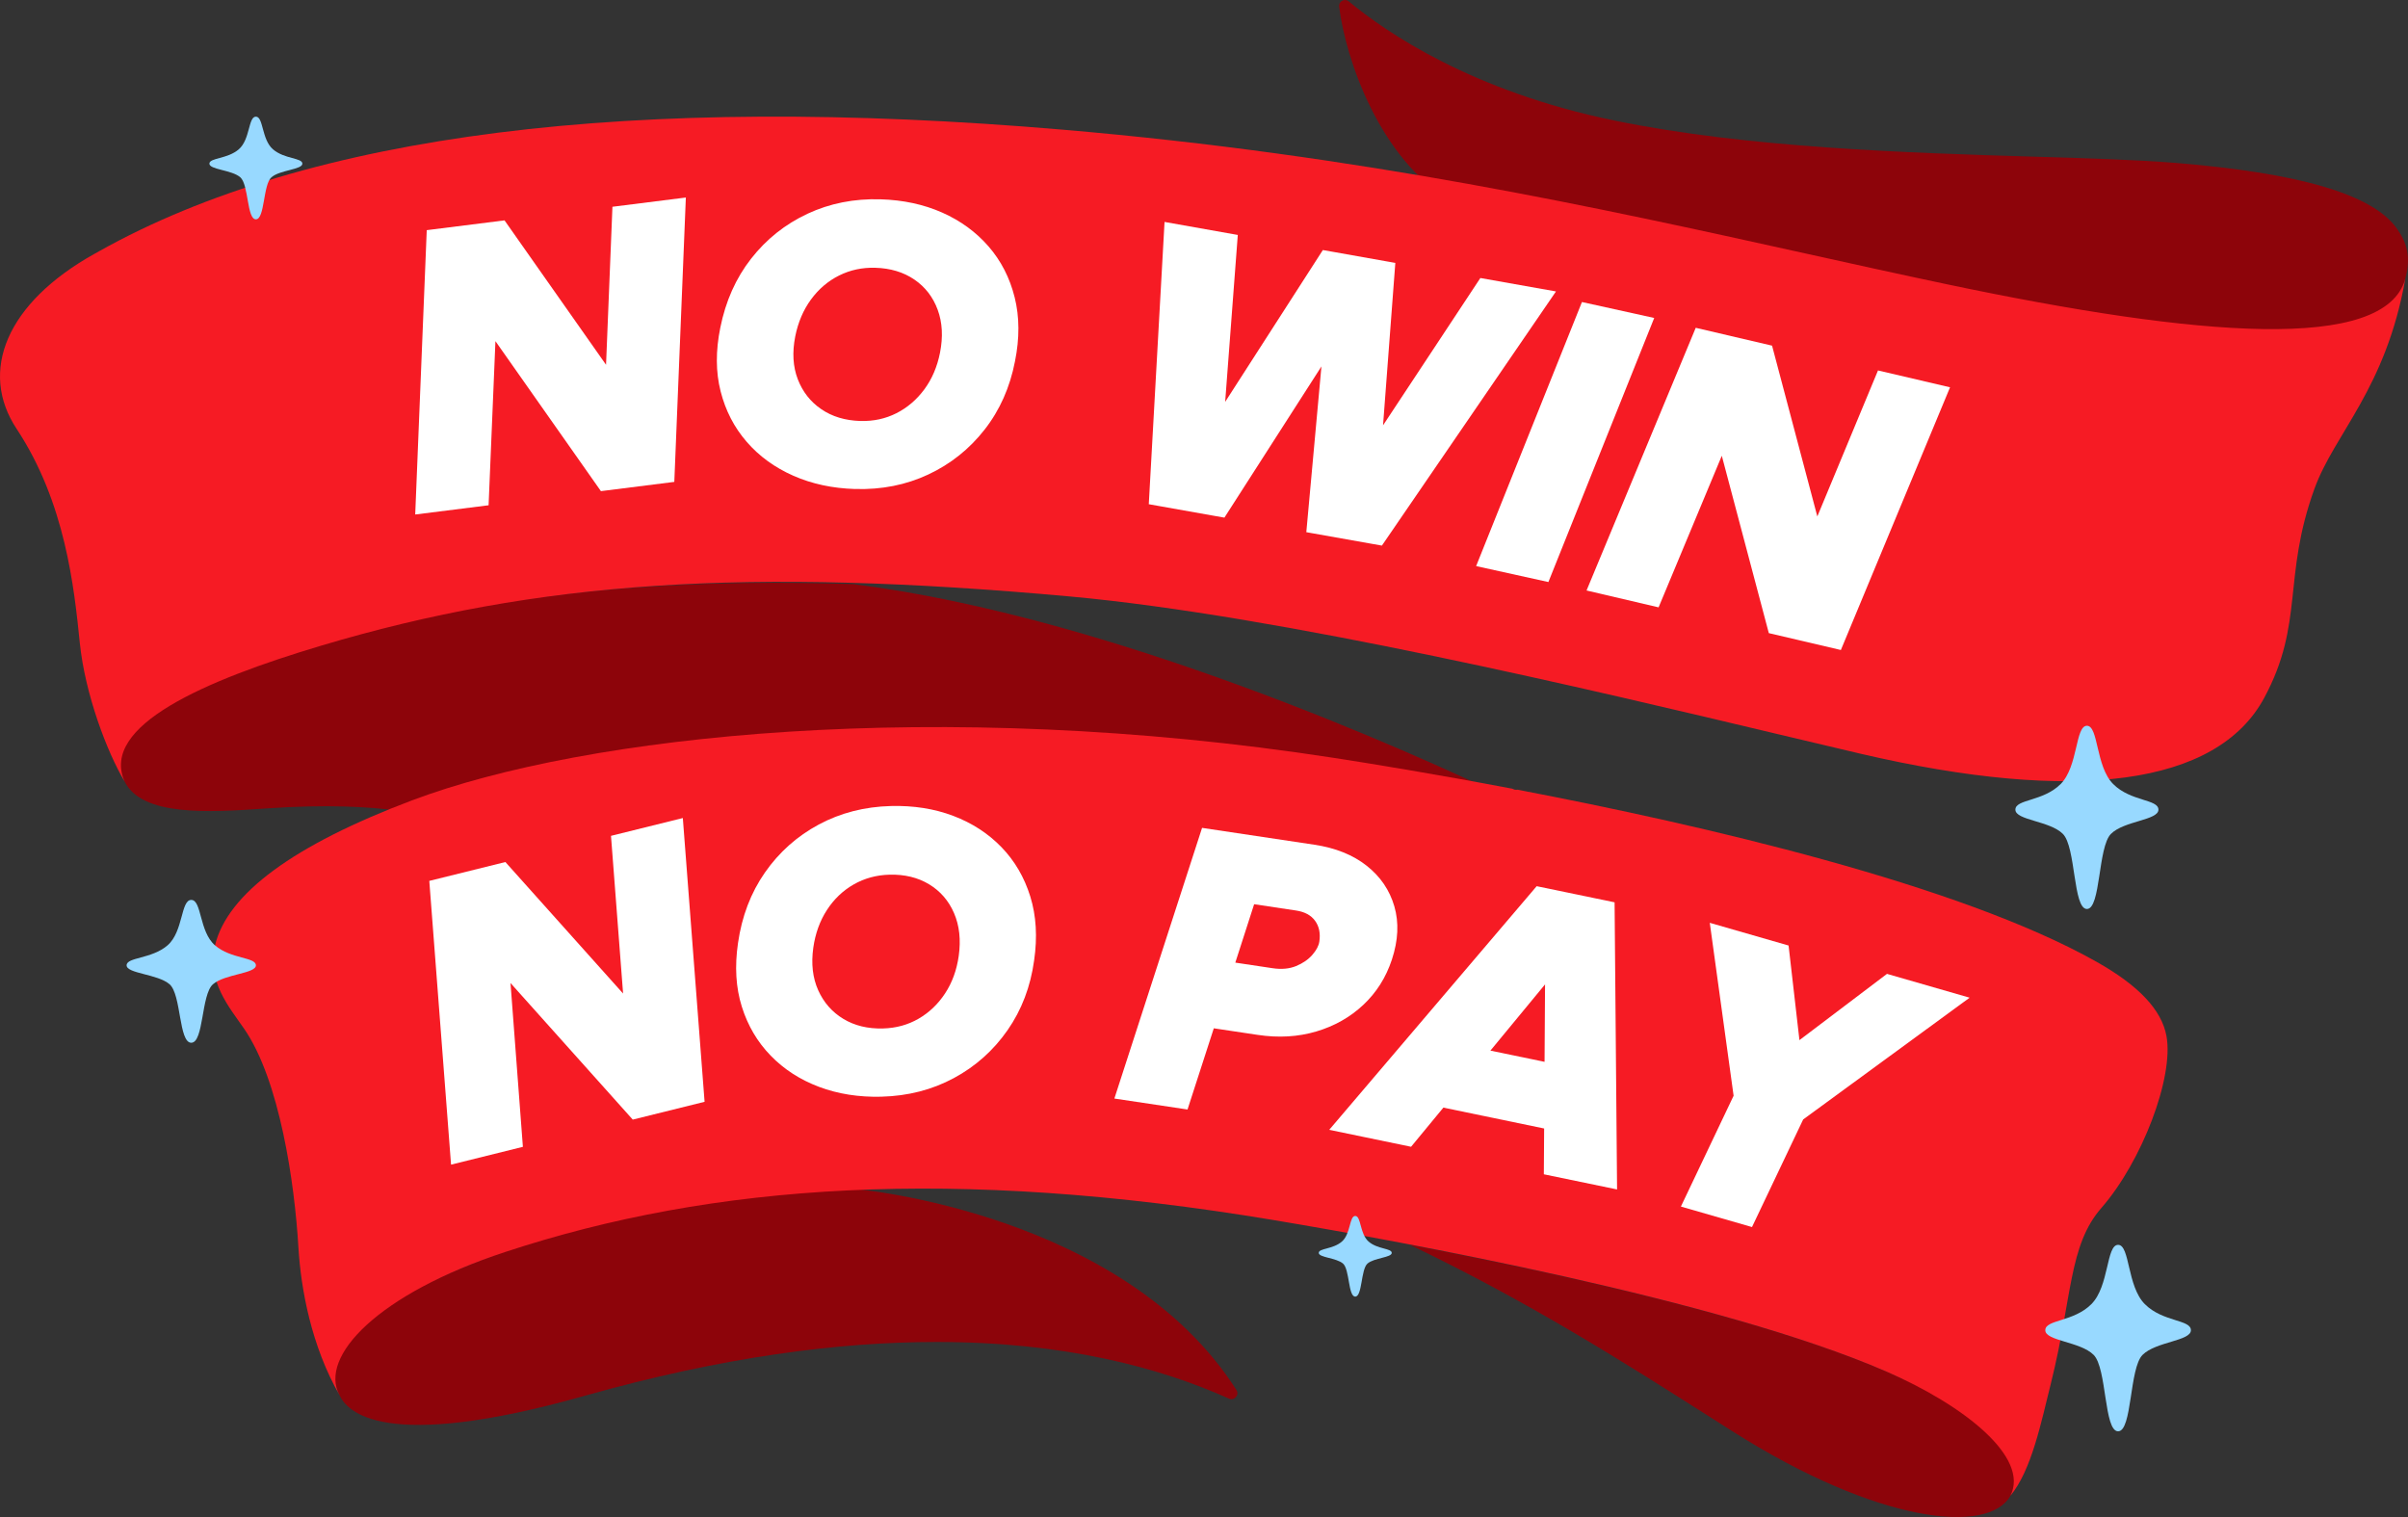 <svg width="200" height="126" viewBox="0 0 200 126" fill="none" xmlns="http://www.w3.org/2000/svg">
<rect x="0" y="0" width="200" height="126" fill="#333333" stroke="none"/>
<path d="M167.287 121.26C167.48 122.647 167.413 123.45 166.981 124.231C165.194 127.46 156.065 126.612 143.854 118.857L142.175 117.79C135.027 113.24 127.025 108.148 117.109 103.398C129.586 105.776 146.561 109.53 156.671 113.913C165.07 117.553 167.038 119.453 167.287 121.262V121.26Z" fill="#8D040A"/>
<path d="M161.446 25.242C157.619 24.436 153.772 23.587 149.7 22.686C140.718 20.699 131.118 18.576 120.496 16.694C114.621 13.195 111.788 5.017 111.223 0.554C111.167 0.113 111.683 -0.17 112.025 0.115C115.121 2.686 122.281 7.59 134.086 10.013C145.164 12.286 158.413 12.693 169.061 13.017C173.571 13.155 177.466 13.274 180.486 13.515C190.959 14.348 197.034 16.13 199.059 18.961C199.944 20.2 200.253 21.365 199.775 23.154C198.278 28.746 184.752 30.148 161.446 25.244V25.242Z" fill="#8D040A"/>
<path d="M41.701 104.022C50.394 100.846 59.951 99.089 70.771 98.734C70.816 98.744 70.866 98.749 70.912 98.748C71.261 98.759 93.309 100.734 102.696 115.455C102.96 115.868 102.517 116.368 102.071 116.167C96.307 113.574 88.364 111.462 77.788 111.462C69.671 111.462 60.005 112.704 48.58 115.928C31.767 120.673 28.823 117.217 28.195 115.878C26.303 111.847 30.914 107.962 41.703 104.02L41.701 104.022Z" fill="#8D040A"/>
<path d="M26.248 53.647C39.988 49.549 53.418 47.94 71.013 48.521C71.038 48.528 71.058 48.541 71.084 48.545C92.481 51.279 117.336 62.52 125.055 66.212C120.207 65.329 51.051 62.403 36.539 67.873C35.947 68.097 32.431 66.42 22.071 67.151C17.255 67.49 11.784 67.808 10.349 64.906C9.933 64.068 9.839 63.182 10.128 62.308C10.603 60.866 13.082 57.575 26.25 53.649L26.248 53.647Z" fill="#8D040A"/>
<path d="M34.23 66.474C48.605 61.056 77.839 57.864 110.749 62.943C113.896 63.429 119.232 64.297 125.615 65.511C125.64 65.525 125.658 65.534 125.663 65.536C125.746 65.581 125.836 65.601 125.926 65.601C125.961 65.601 125.994 65.594 126.027 65.589C141.451 68.537 162.758 73.471 174.137 79.888C177.633 81.859 179.53 83.871 179.937 86.037C180.578 89.456 177.895 96.485 174.54 100.322C171.805 103.45 172.132 107.729 170.334 114.927C169.531 118.137 168.736 122.114 166.98 124.229C168.575 121.048 163.16 116.73 156.64 113.902C142.843 107.921 116.474 103.123 105.776 101.336C79.294 96.917 59.211 98.307 41.979 103.982C31.342 107.484 26.462 112.697 28.198 115.881C25.861 111.801 24.991 107.068 24.786 103.616C24.469 98.249 23.233 89.741 20.282 85.454C19.068 83.691 17.141 81.486 17.859 78.515C18.894 74.229 24.403 70.177 34.235 66.472L34.23 66.474Z" fill="#F61B24"/>
<path d="M7.861 21.076L8.223 20.872C25.622 11.115 52.566 7.718 88.306 10.774C113.051 12.891 132.656 17.227 149.951 21.052C154.025 21.953 157.875 22.804 161.708 23.612C182.648 28.018 198.079 29.277 199.776 23.152C198.159 32.303 193.902 35.986 192.231 40.594C189.554 47.975 191.405 51.732 188.064 57.953C184.143 65.254 172.364 66.761 154.521 62.601C152.54 62.138 150.255 61.595 147.735 60.994C132.248 57.304 106.325 51.129 88.844 49.54C62.113 47.112 44.692 48.255 26.71 53.617C16.961 56.524 8.308 60.284 10.346 64.904C8.871 62.439 7.057 57.605 6.629 53.404C6.156 48.764 5.421 41.733 1.381 35.62C-1.768 30.857 0.502 25.175 7.86 21.074L7.861 21.076Z" fill="#F61B24"/>
<path d="M175.922 118.882C177.103 118.882 176.844 113.648 177.953 112.535C179.063 111.423 181.969 111.388 181.969 110.487C181.969 109.586 179.631 109.813 178.143 108.32C176.655 106.828 176.915 103.395 175.922 103.395C174.929 103.395 175.19 106.828 173.702 108.32C172.213 109.813 169.875 109.588 169.875 110.487C169.875 111.386 172.78 111.421 173.891 112.535C175 113.648 174.741 118.882 175.922 118.882Z" fill="#98D9FF"/>
<path d="M173.331 75.499C174.492 75.499 174.237 70.356 175.328 69.262C176.419 68.168 179.272 68.135 179.272 67.25C179.272 66.366 176.975 66.588 175.512 65.121C174.051 63.655 174.305 60.281 173.331 60.281C172.358 60.281 172.612 63.655 171.151 65.121C169.689 66.586 167.391 66.366 167.391 67.25C167.391 68.135 170.246 68.17 171.335 69.262C172.425 70.355 172.171 75.499 173.331 75.499Z" fill="#98D9FF"/>
<path d="M15.885 86.609C16.933 86.609 16.704 82.601 17.689 81.749C18.675 80.896 21.255 80.869 21.255 80.18C21.255 79.49 19.179 79.662 17.857 78.52C16.535 77.377 16.765 74.746 15.885 74.746C15.005 74.746 15.236 77.377 13.914 78.52C12.592 79.662 10.516 79.49 10.516 80.18C10.516 80.869 13.095 80.896 14.082 81.749C15.068 82.601 14.837 86.609 15.885 86.609Z" fill="#98D9FF"/>
<path d="M112.562 107.694C113.154 107.694 113.024 105.431 113.58 104.949C114.137 104.468 115.593 104.453 115.593 104.064C115.593 103.674 114.421 103.772 113.675 103.126C112.929 102.482 113.059 100.996 112.562 100.996C112.066 100.996 112.195 102.48 111.45 103.126C110.704 103.77 109.531 103.674 109.531 104.064C109.531 104.453 110.988 104.468 111.544 104.949C112.101 105.431 111.971 107.694 112.562 107.694Z" fill="#98D9FF"/>
<path d="M21.252 18.217C22.006 18.217 21.84 15.335 22.549 14.722C23.258 14.109 25.114 14.089 25.114 13.594C25.114 13.1 23.62 13.223 22.671 12.4C21.721 11.579 21.887 9.688 21.252 9.688C20.618 9.688 20.785 11.579 19.834 12.4C18.884 13.221 17.391 13.098 17.391 13.594C17.391 14.091 19.246 14.109 19.955 14.722C20.664 15.335 20.498 18.217 21.252 18.217Z" fill="#98D9FF"/>
<path d="M34.486 42.734L35.444 19.117L41.903 18.303L50.336 30.298L50.867 17.174L56.964 16.406L56.006 40.025L49.909 40.793L41.149 28.335L40.581 41.967L34.484 42.734H34.486Z" fill="white"/>
<path d="M71.027 40.617C69.146 40.562 67.435 40.194 65.892 39.514C64.351 38.835 63.059 37.898 62.02 36.7C60.981 35.503 60.258 34.104 59.852 32.504C59.444 30.903 59.435 29.143 59.825 27.221C60.267 25.013 61.12 23.1 62.386 21.483C63.651 19.866 65.211 18.624 67.064 17.756C68.918 16.89 70.939 16.489 73.132 16.554C75.013 16.609 76.719 16.977 78.25 17.654C79.78 18.332 81.066 19.271 82.105 20.467C83.145 21.664 83.867 23.073 84.274 24.697C84.68 26.32 84.689 28.091 84.301 30.012C83.882 32.177 83.04 34.069 81.775 35.686C80.509 37.303 78.95 38.545 77.096 39.413C75.243 40.281 73.221 40.68 71.029 40.615L71.027 40.617ZM71.461 34.965C72.545 34.997 73.543 34.782 74.454 34.321C75.364 33.859 76.136 33.198 76.772 32.34C77.407 31.481 77.842 30.467 78.074 29.296C78.335 27.971 78.27 26.782 77.88 25.726C77.49 24.67 76.844 23.834 75.944 23.22C75.042 22.605 73.96 22.277 72.698 22.241C71.614 22.209 70.611 22.424 69.689 22.885C68.767 23.346 67.988 24.012 67.353 24.882C66.719 25.751 66.284 26.772 66.05 27.942C65.789 29.268 65.859 30.452 66.261 31.498C66.663 32.542 67.314 33.373 68.214 33.987C69.114 34.604 70.197 34.928 71.459 34.967L71.461 34.965Z" fill="white"/>
<path d="M95.414 41.877L96.723 18.434L102.807 19.514L101.039 42.878L95.414 41.879V41.877ZM96.2 42.017L109.872 20.768L115.334 21.739L101.695 42.993L96.201 42.017H96.2ZM108.498 44.2L110.624 20.901L115.891 21.837L114.124 45.201L108.498 44.202V44.2ZM108.955 44.282L122.954 23.091L129.234 24.207L114.776 45.316L108.955 44.282Z" fill="white"/>
<path d="M122.602 47.019L131.391 25.086L137.393 26.41L128.604 48.343L122.602 47.019Z" fill="white"/>
<path d="M131.773 49.045L140.842 27.227L147.181 28.71L150.941 42.894L155.98 30.769L161.964 32.169L152.896 53.988L146.912 52.587L143.007 37.856L137.757 50.446L131.773 49.045Z" fill="white"/>
<path d="M37.463 96.733L35.656 73.166L41.976 71.599L51.752 82.522L50.747 69.424L56.713 67.945L58.52 91.514L52.554 92.993L42.401 81.649L43.429 95.254L37.463 96.733Z" fill="white"/>
<path d="M73.218 91.09C71.337 91.138 69.608 90.867 68.03 90.274C66.454 89.681 65.113 88.817 64.009 87.678C62.904 86.54 62.105 85.183 61.612 83.608C61.117 82.033 61.013 80.276 61.295 78.336C61.614 76.108 62.361 74.149 63.537 72.464C64.713 70.779 66.201 69.453 68.005 68.484C69.807 67.516 71.805 67.004 73.997 66.947C75.879 66.899 77.603 67.17 79.169 67.763C80.735 68.356 82.069 69.222 83.173 70.359C84.276 71.496 85.077 72.865 85.572 74.462C86.067 76.061 86.173 77.828 85.891 79.768C85.592 81.953 84.854 83.888 83.68 85.571C82.504 87.257 81.016 88.582 79.212 89.551C77.409 90.519 75.412 91.032 73.22 91.088L73.218 91.09ZM73.338 85.423C74.422 85.395 75.407 85.125 76.291 84.614C77.174 84.103 77.91 83.401 78.496 82.509C79.083 81.616 79.461 80.581 79.629 79.398C79.817 78.061 79.686 76.877 79.239 75.843C78.792 74.81 78.101 74.013 77.168 73.448C76.234 72.884 75.136 72.617 73.874 72.65C72.79 72.679 71.8 72.948 70.905 73.46C70.01 73.971 69.269 74.679 68.682 75.583C68.096 76.487 67.719 77.53 67.55 78.71C67.362 80.048 67.498 81.227 67.957 82.248C68.415 83.268 69.111 84.061 70.044 84.626C70.978 85.19 72.076 85.457 73.338 85.423Z" fill="white"/>
<path d="M92.556 91.243L99.839 68.762L109.168 70.161C110.92 70.424 112.367 71.005 113.51 71.906C114.652 72.807 115.418 73.932 115.81 75.281C116.202 76.632 116.132 78.107 115.602 79.713C115.114 81.188 114.322 82.44 113.229 83.465C112.136 84.49 110.834 85.226 109.323 85.674C107.811 86.121 106.19 86.216 104.461 85.956L100.814 85.409L98.632 92.154L92.555 91.243H92.556ZM102.603 79.954L105.69 80.417C106.434 80.529 107.087 80.47 107.649 80.239C108.208 80.009 108.658 79.699 108.995 79.313C109.333 78.925 109.529 78.557 109.58 78.206C109.681 77.524 109.565 76.952 109.231 76.487C108.897 76.022 108.369 75.734 107.647 75.626L104.164 75.103L102.601 79.954H102.603Z" fill="white"/>
<path d="M110.4 93.842L127.63 73.606L133.973 74.919L117.198 95.249L110.398 93.84L110.4 93.842ZM115.936 91.179L117.91 86.045L133.655 89.307L131.681 94.441L115.936 91.179ZM128.226 97.535L128.377 73.76L134.102 74.946L134.308 98.794L128.224 97.534L128.226 97.535Z" fill="white"/>
<path d="M139.609 100.215L144.479 89.976L150.385 91.678L145.515 101.917L139.609 100.215ZM144.062 91.553L142.008 76.648L148.553 78.534L150.124 92.224L144.062 91.551V91.553ZM149.553 93.135L144.059 90.477L156.726 80.888L163.59 82.867L149.555 93.135H149.553Z" fill="white"/>
</svg>
